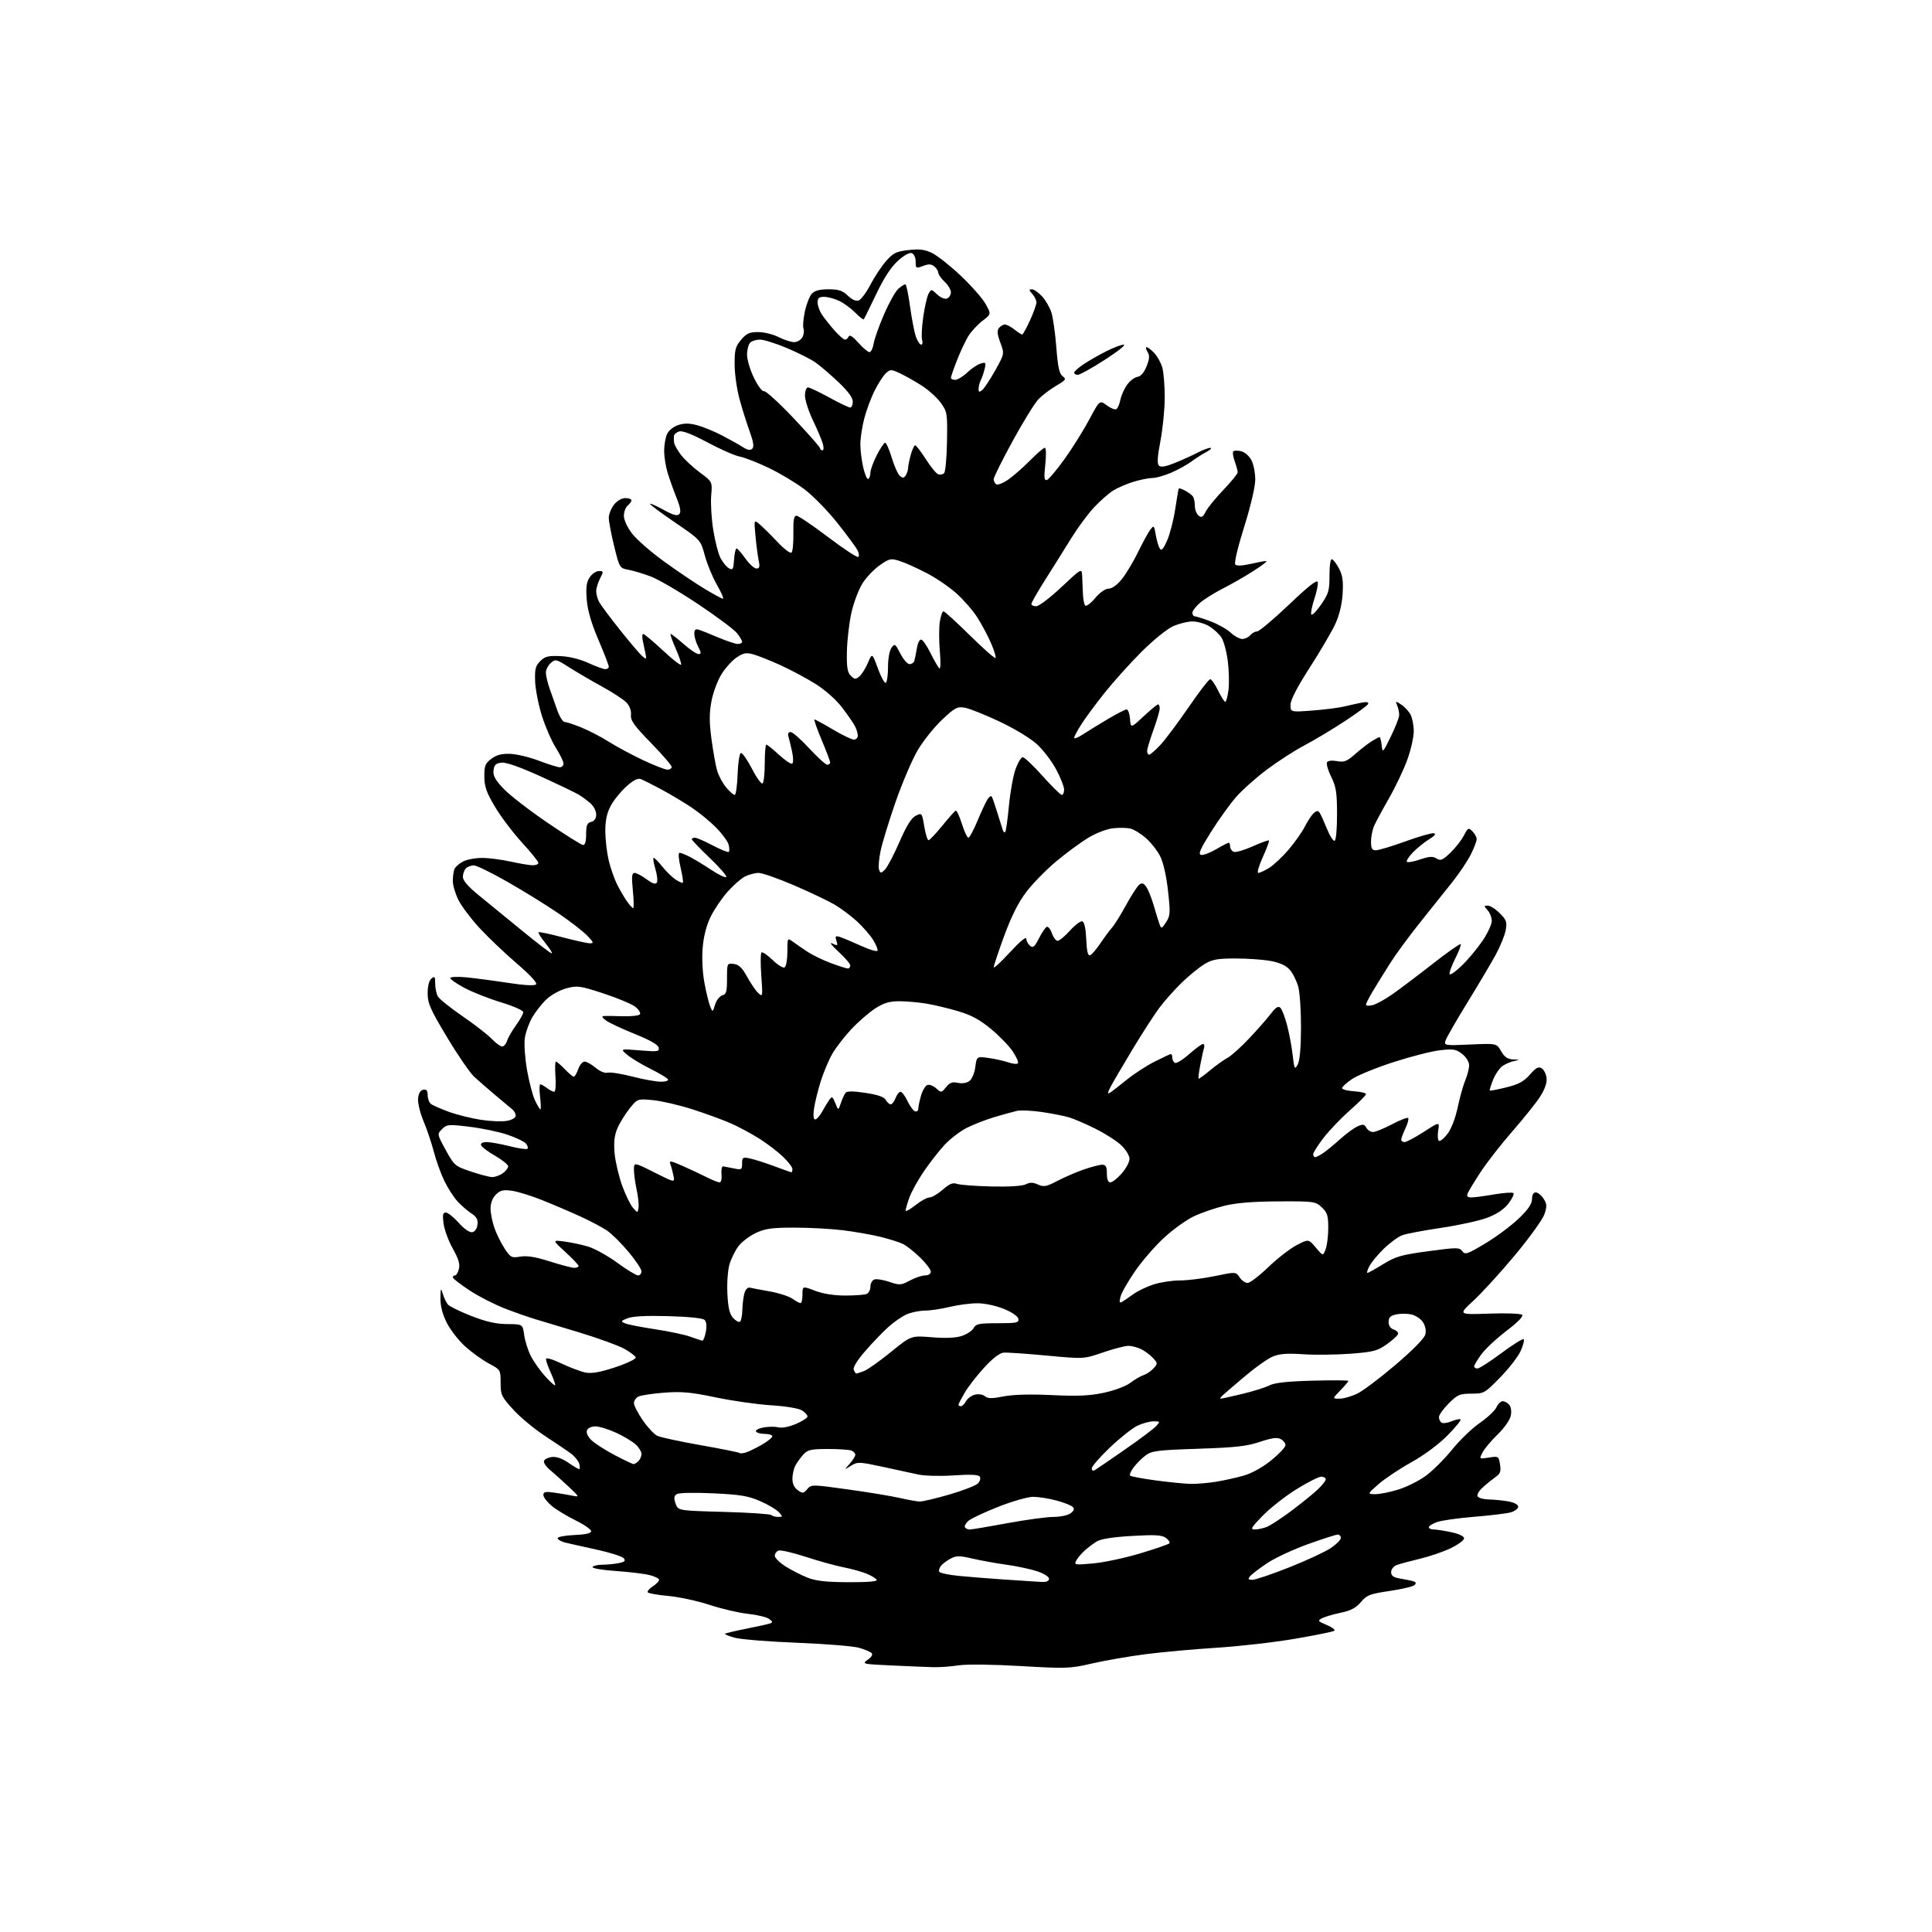 <?xml version="1.0" encoding="UTF-8" standalone="no"?>
<svg 
  version="1.1" 
  xmlns="http://www.w3.org/2000/svg" 
  xmlns:xlink="http://www.w3.org/1999/xlink" 
  xmlns:svg="http://www.w3.org/2000/svg"
  xmlns:rdf="http://www.w3.org/1999/02/22-rdf-syntax-ns#"
  xmlns:cc="http://creativecommons.org/ns#"
  xmlns:dc="http://purl.org/dc/elements/1.1/"
  viewBox="0 0 768 768"
  width="768"
  height="768"
>
<style>svg {background-color: white; }</style>"
<path stroke="none" fill="black" fill-rule="evenodd" d="M371.00,662.73C368.52,662.66 361.10,662.35 354.50,662.05C342.76,661.51 342.55,661.46 344.96,659.76C346.50,658.67 347.06,657.68 346.46,657.10C345.93,656.60 343.70,655.66 341.50,655.02C339.30,654.37 328.27,653.48 317.00,653.03C305.73,652.59 294.54,651.69 292.15,651.04C289.76,650.40 287.99,649.68 288.22,649.45C288.45,649.22 292.21,648.32 296.57,647.46C300.93,646.59 305.18,645.65 306.00,645.37C307.27,644.94 307.22,644.65 305.71,643.54C304.73,642.82 300.94,641.91 297.30,641.52C293.66,641.13 286.80,639.53 282.05,637.96C277.31,636.40 269.94,634.81 265.69,634.42C261.43,634.03 257.74,633.38 257.48,632.97C257.23,632.56 258.14,631.48 259.51,630.59C260.88,629.69 262.00,628.53 262.00,628.02C262.00,627.50 260.31,626.65 258.25,626.12C256.19,625.60 250.11,624.86 244.75,624.49C239.34,624.12 235.25,623.41 235.56,622.91C235.87,622.41 237.61,622.00 239.43,622.00C241.26,622.00 244.16,621.72 245.89,621.37C248.35,620.88 248.79,620.46 247.94,619.43C247.34,618.70 242.49,617.16 237.17,616.00C231.85,614.84 226.23,613.58 224.67,613.19C223.12,612.81 221.77,612.05 221.67,611.50C221.58,610.94 224.46,610.37 228.25,610.20C232.79,610.01 235.00,609.50 235.00,608.67C235.00,607.99 232.17,606.03 228.71,604.33C225.25,602.62 220.98,600.01 219.21,598.53C217.45,597.04 216.00,595.13 216.00,594.28C216.00,593.04 216.83,592.86 220.25,593.34C222.59,593.67 225.85,594.21 227.50,594.55C230.45,595.15 230.43,595.09 225.89,590.83C223.35,588.45 220.05,585.49 218.55,584.25C217.06,583.01 216.02,581.44 216.24,580.75C216.47,580.06 217.90,579.35 219.42,579.18C221.17,578.97 223.54,579.79 225.89,581.43C227.94,582.84 229.88,584.00 230.21,584.00C230.54,584.00 230.57,583.09 230.28,581.97C229.99,580.86 228.57,579.04 227.13,577.94C225.68,576.84 221.05,573.69 216.84,570.95C212.62,568.21 206.89,563.47 204.09,560.41C199.34,555.22 199.00,554.49 199.00,549.67C199.00,544.54 198.96,544.48 194.39,542.05C191.85,540.70 187.61,537.66 184.97,535.28C182.32,532.90 179.00,528.63 177.58,525.78C175.86,522.34 175.03,519.08 175.09,516.05C175.16,511.97 175.26,511.79 176.02,514.31C176.48,515.86 177.38,517.76 178.02,518.53C178.66,519.30 182.85,521.36 187.34,523.11C193.28,525.43 197.17,526.31 201.64,526.34C207.78,526.38 207.78,526.38 208.37,530.69C208.70,533.06 209.89,536.83 211.02,539.05C212.16,541.27 214.71,544.88 216.68,547.07C218.66,549.26 220.45,550.88 220.66,550.68C220.87,550.47 220.14,548.32 219.04,545.90C217.94,543.48 217.03,540.96 217.02,540.29C217.01,539.54 219.36,540.20 223.25,542.04C226.69,543.67 231.02,545.29 232.88,545.63C235.25,546.08 238.74,545.44 244.66,543.48C249.29,541.94 252.90,540.19 252.71,539.59C252.51,538.99 250.47,537.45 248.17,536.17C245.87,534.89 238.03,532.03 230.75,529.81C223.46,527.59 215.47,525.18 213.00,524.46C210.53,523.74 205.08,521.84 200.89,520.23C196.70,518.62 190.29,515.34 186.64,512.94C182.99,510.54 180.00,508.22 180.00,507.79C180.00,507.35 180.40,507.00 180.89,507.00C181.38,507.00 182.08,505.83 182.43,504.41C182.91,502.52 182.25,500.33 180.02,496.38C178.33,493.39 176.68,488.94 176.34,486.48C175.85,482.92 176.03,482.00 177.20,482.00C178.01,482.00 180.32,483.83 182.33,486.07C184.54,488.54 186.68,490.02 187.74,489.82C188.79,489.62 189.62,488.40 189.81,486.80C190.04,484.78 189.44,483.68 187.33,482.31C185.80,481.32 183.31,479.15 181.81,477.50C180.30,475.85 177.95,472.17 176.58,469.32C175.21,466.47 173.35,461.29 172.45,457.82C171.55,454.35 169.71,448.87 168.35,445.65C166.99,442.41 166.03,438.39 166.19,436.66C166.39,434.61 167.11,433.40 168.25,433.18C169.53,432.94 170.00,433.51 170.00,435.30C170.00,436.65 170.56,438.22 171.25,438.79C171.94,439.35 175.20,440.79 178.50,441.99C181.80,443.18 187.58,444.61 191.33,445.17C195.09,445.73 199.71,445.90 201.58,445.55C203.56,445.18 205.00,444.31 205.00,443.49C205.00,442.72 204.44,441.63 203.75,441.08C203.06,440.52 200.03,437.98 197.00,435.43C193.97,432.88 190.15,429.55 188.50,428.03C186.85,426.52 182.01,419.48 177.75,412.38C171.06,401.25 170.00,398.85 170.00,394.86C170.00,391.98 170.56,389.78 171.50,389.00C172.78,387.94 173.00,388.22 173.00,390.94C173.00,392.70 173.45,394.98 174.01,396.02C174.56,397.05 178.96,400.60 183.77,403.90C188.58,407.19 193.84,411.26 195.45,412.95C197.06,414.63 198.93,416.00 199.62,416.00C200.30,416.00 201.18,414.99 201.56,413.75C201.94,412.51 203.55,409.72 205.13,407.55C206.71,405.38 208.00,403.05 208.00,402.36C208.00,401.67 204.13,399.95 199.25,398.47C194.44,397.01 187.91,394.44 184.75,392.77C181.59,391.09 179.00,389.31 179.00,388.81C179.00,388.30 181.72,388.16 185.25,388.50C188.69,388.83 196.14,389.81 201.82,390.68C208.30,391.68 212.48,391.92 213.08,391.32C213.67,390.73 210.83,387.63 205.43,383.00C200.70,378.94 194.06,372.62 190.67,368.96C187.28,365.29 183.49,360.27 182.25,357.79C181.01,355.31 180.00,351.90 180.00,350.22C180.00,348.54 180.28,346.44 180.62,345.54C180.96,344.65 182.52,343.27 184.07,342.46C185.63,341.66 189.06,341.02 191.70,341.04C194.34,341.05 199.43,341.71 203.00,342.50C206.57,343.29 210.51,343.95 211.75,343.96C212.99,343.98 214.00,343.55 214.00,343.00C214.00,342.46 211.07,338.82 207.49,334.92C203.92,331.02 199.09,324.64 196.78,320.74C193.38,315.03 192.56,312.70 192.53,308.70C192.50,304.42 192.88,303.47 195.33,301.63C197.38,300.08 199.42,299.55 202.83,299.67C205.40,299.76 210.55,301.00 214.27,302.42C218.00,303.84 221.71,305.00 222.52,305.00C223.34,305.00 224.00,304.34 224.00,303.53C224.00,302.73 222.63,299.92 220.97,297.28C219.30,294.65 216.81,288.94 215.43,284.59C214.06,280.24 212.84,274.07 212.72,270.87C212.54,266.02 212.87,264.69 214.74,262.82C216.62,260.94 217.92,260.61 222.71,260.81C226.23,260.96 230.50,262.00 233.83,263.52C236.81,264.89 239.86,266.00 240.62,266.00C241.38,266.00 242.00,265.55 242.00,264.99C242.00,264.44 240.14,259.63 237.87,254.32C235.05,247.72 233.58,242.66 233.24,238.36C232.85,233.54 233.12,231.47 234.39,229.53C235.30,228.14 236.95,227.00 238.05,227.00C239.94,227.00 239.97,227.16 238.53,229.95C237.69,231.57 237.00,233.85 237.00,235.02C237.00,236.18 237.52,238.09 238.15,239.27C238.78,240.45 242.53,245.48 246.49,250.46C250.45,255.43 254.46,260.14 255.41,260.92C256.97,262.22 257.08,262.11 256.56,259.67C256.25,258.20 255.77,255.87 255.48,254.50C255.20,253.13 255.31,252.01 255.73,252.02C256.15,252.04 259.65,254.98 263.49,258.55C267.33,262.13 270.61,264.68 270.76,264.21C270.92,263.74 269.92,260.80 268.54,257.68C267.16,254.56 266.29,252.00 266.61,252.00C266.93,252.00 269.24,253.80 271.74,256.00C274.24,258.20 276.90,260.00 277.67,260.00C278.81,260.00 278.79,259.50 277.53,257.05C276.69,255.43 276.00,253.12 276.00,251.93C276.00,250.33 276.46,249.91 277.75,250.31C278.71,250.60 282.20,251.99 285.50,253.40C288.80,254.80 292.29,255.96 293.25,255.98C294.21,255.99 295.00,255.61 295.00,255.13C295.00,254.66 294.09,253.11 292.97,251.69C291.86,250.28 284.89,245.07 277.48,240.13C270.08,235.19 261.61,230.25 258.68,229.15C255.74,228.05 251.75,226.86 249.80,226.49C246.30,225.83 246.26,225.76 244.14,217.12C242.96,212.32 242.00,207.25 242.00,205.84C242.00,204.42 242.93,202.08 244.07,200.63C245.29,199.08 247.14,198.00 248.57,198.00C249.91,198.00 251.00,198.39 251.00,198.88C251.00,199.36 250.32,200.32 249.50,201.00C248.68,201.68 248.00,203.50 248.00,205.04C248.00,206.67 249.37,209.63 251.25,212.09C253.04,214.43 258.77,219.44 264.00,223.22C269.23,227.01 276.45,231.88 280.06,234.05C283.67,236.22 286.96,238.00 287.38,238.00C287.80,238.00 286.73,235.52 284.99,232.48C283.25,229.45 281.08,224.19 280.17,220.79C278.50,214.62 278.50,214.62 268.25,207.64C262.61,203.80 258.18,200.49 258.39,200.27C258.61,200.06 261.06,201.15 263.83,202.69C267.50,204.73 269.19,205.20 269.99,204.40C270.79,203.60 270.51,201.84 268.94,197.90C267.76,194.93 266.17,190.47 265.41,188.00C264.64,185.53 264.02,181.61 264.01,179.30C264.00,176.99 264.52,173.96 265.15,172.58C265.80,171.14 267.70,169.59 269.58,168.97C271.98,168.18 274.03,168.20 277.16,169.04C279.52,169.68 283.94,171.49 286.97,173.07C290.01,174.65 293.73,176.73 295.23,177.69C297.18,178.94 298.27,179.13 299.04,178.36C299.81,177.59 299.50,175.60 297.97,171.39C296.79,168.15 294.97,162.35 293.93,158.50C292.89,154.65 292.03,148.50 292.02,144.83C292.00,139.09 292.36,137.72 294.59,135.08C296.72,132.54 297.92,132.00 301.38,132.00C303.69,132.00 307.34,132.90 309.50,134.00C311.66,135.10 314.44,136.00 315.68,136.00C316.92,136.00 318.39,135.13 318.96,134.07C319.53,133.01 319.73,131.46 319.40,130.61C319.08,129.77 319.32,126.72 319.94,123.83C320.56,120.94 321.80,117.78 322.69,116.79C323.84,115.52 325.78,115.00 329.35,115.00C333.38,115.00 334.92,115.51 337.03,117.53C338.75,119.17 340.27,119.83 341.39,119.41C342.33,119.04 344.42,116.22 346.03,113.12C347.64,110.03 350.43,105.82 352.23,103.78C355.05,100.57 356.27,99.96 361.10,99.41C365.39,98.91 367.56,99.17 370.42,100.53C372.48,101.50 377.61,105.55 381.83,109.52C386.05,113.50 390.52,118.57 391.77,120.80C394.05,124.86 394.05,124.86 390.54,127.54C388.61,129.01 386.10,131.73 384.95,133.57C383.81,135.42 381.78,139.74 380.44,143.16C379.10,146.58 378.00,149.74 378.00,150.19C378.00,150.64 378.77,151.00 379.70,151.00C380.64,151.00 382.78,149.70 384.45,148.11C386.13,146.52 388.53,144.91 389.79,144.53C391.89,143.90 392.02,144.07 391.40,146.67C391.03,148.23 390.34,150.26 389.86,151.18C389.39,152.11 389.00,153.63 389.00,154.56C389.00,155.93 389.28,156.02 390.47,155.03C391.27,154.36 393.59,150.85 395.62,147.23C399.30,140.64 399.30,140.64 397.64,136.18C396.40,132.82 396.27,131.38 397.12,130.36C397.74,129.61 398.80,129.00 399.49,129.00C400.17,129.00 401.87,129.90 403.27,131.00C404.67,132.10 406.05,133.00 406.33,133.00C406.62,133.00 408.01,130.47 409.43,127.38C410.84,124.29 412.00,121.06 412.00,120.21C412.00,119.36 411.26,117.83 410.35,116.83C408.97,115.31 408.94,115.00 410.16,115.00C410.97,115.00 412.78,116.24 414.19,117.75C415.60,119.26 417.29,122.17 417.94,124.20C418.59,126.24 419.48,132.50 419.91,138.11C420.52,145.98 421.10,148.60 422.43,149.57C423.97,150.70 423.71,151.09 419.79,153.38C417.40,154.78 414.24,157.19 412.78,158.72C411.31,160.25 406.71,167.71 402.56,175.29C398.40,182.88 395.00,189.72 395.00,190.49C395.00,191.25 395.48,192.18 396.06,192.54C396.64,192.90 398.78,192.04 400.81,190.63C402.84,189.22 406.74,185.80 409.47,183.04C412.19,180.27 414.83,178.00 415.33,178.00C415.85,178.00 415.93,180.82 415.52,184.61C414.96,189.93 415.08,191.14 416.16,190.80C416.90,190.56 420.05,186.82 423.16,182.49C426.27,178.17 430.68,171.12 432.97,166.83C437.12,159.03 437.12,159.03 439.97,161.13C441.53,162.29 443.24,162.97 443.78,162.64C444.31,162.31 445.02,160.64 445.36,158.94C445.70,157.23 446.90,154.55 448.01,152.98C449.13,151.42 450.98,149.99 452.14,149.82C453.50,149.61 454.77,148.14 455.78,145.62C456.98,142.58 457.06,141.33 456.15,139.87C455.51,138.84 455.36,138.00 455.82,138.00C456.28,138.00 457.64,139.05 458.85,140.34C460.06,141.63 461.49,144.21 462.02,146.08C462.56,147.96 463.00,153.28 463.00,157.91C463.00,162.54 462.24,170.31 461.31,175.17C460.10,181.47 459.92,184.32 460.68,185.08C461.45,185.85 463.30,185.53 467.13,183.98C470.08,182.78 474.14,180.94 476.14,179.90C478.14,178.85 480.39,178.02 481.14,178.04C481.89,178.06 481.15,178.81 479.50,179.69C477.85,180.58 475.15,182.31 473.50,183.53C471.85,184.76 468.31,186.71 465.62,187.88C462.94,189.05 459.57,190.00 458.12,190.01C456.68,190.02 453.31,190.68 450.64,191.50C447.97,192.31 444.32,193.87 442.54,194.98C440.75,196.08 437.30,199.13 434.86,201.74C432.43,204.36 428.43,209.76 425.97,213.74C423.51,217.73 418.91,225.07 415.75,230.05C412.59,235.04 410.00,239.54 410.00,240.06C410.00,240.58 410.86,241.00 411.92,241.00C412.97,241.00 417.47,237.58 421.92,233.40C429.81,225.97 430.00,225.86 430.16,228.65C430.24,230.22 430.38,233.40 430.46,235.71C430.53,238.03 430.95,240.28 431.39,240.71C431.83,241.15 433.61,239.81 435.34,237.75C437.23,235.51 439.39,234.00 440.70,234.00C442.05,234.00 444.09,232.52 445.97,230.19C447.65,228.09 450.55,223.25 452.41,219.44C454.27,215.62 456.45,211.62 457.27,210.56C458.68,208.71 458.79,208.82 459.43,212.58C459.80,214.76 460.51,217.20 461.00,218.00C461.69,219.12 462.39,218.38 463.95,214.85C465.07,212.31 466.52,206.69 467.17,202.37C467.82,198.04 468.45,194.35 468.59,194.17C468.72,193.99 469.88,194.39 471.16,195.07C472.45,195.75 473.83,196.79 474.23,197.40C474.64,198.00 474.98,199.68 474.98,201.13C474.99,202.57 475.65,204.29 476.44,204.95C477.61,205.92 478.15,205.61 479.34,203.30C480.15,201.74 483.33,197.85 486.41,194.64C489.48,191.44 492.00,188.33 492.00,187.73C492.00,187.13 491.46,185.16 490.81,183.35C490.15,181.53 489.91,179.76 490.26,179.41C490.62,179.05 492.04,179.05 493.44,179.39C494.83,179.74 496.65,181.35 497.48,182.96C498.32,184.58 498.99,188.06 498.98,190.70C498.96,193.52 497.14,201.28 494.56,209.50C491.96,217.79 490.53,223.88 491.06,224.43C491.61,225.00 493.93,224.90 497.05,224.18C499.86,223.53 502.68,223.00 503.33,223.01C503.97,223.01 501.65,224.83 498.16,227.04C494.68,229.25 489.23,232.37 486.06,233.97C482.89,235.57 478.88,238.07 477.15,239.53C475.42,240.99 474.00,242.81 474.00,243.59C474.00,244.37 474.43,245.00 474.96,245.00C475.49,245.00 478.30,245.89 481.21,246.98C484.12,248.07 487.72,250.10 489.21,251.48C490.69,252.87 492.78,254.00 493.83,254.00C494.89,254.00 496.32,253.33 497.00,252.50C497.68,251.68 498.91,251.00 499.72,251.00C500.53,251.00 506.22,246.22 512.35,240.39C520.18,232.93 523.60,230.26 523.83,231.40C524.01,232.29 523.41,235.27 522.49,238.02C521.58,240.76 521.02,243.55 521.23,244.20C521.45,244.86 523.18,243.17 525.07,240.45C528.15,236.00 528.50,234.82 528.49,228.75C528.49,224.68 528.89,222.12 529.49,222.31C530.05,222.48 531.32,224.17 532.31,226.06C533.70,228.69 534.03,231.05 533.71,236.09C533.44,240.29 532.38,244.65 530.78,248.09C529.40,251.07 524.84,258.85 520.64,265.38C515.58,273.25 513.00,278.25 513.00,280.18C513.00,283.10 513.00,283.10 521.75,282.45C526.56,282.08 532.30,281.35 534.50,280.81C536.70,280.28 539.79,279.59 541.38,279.29C543.17,278.94 544.11,279.13 543.88,279.79C543.67,280.37 539.45,283.49 534.50,286.73C529.55,289.98 522.35,294.29 518.50,296.31C514.65,298.34 507.97,302.65 503.65,305.88C499.33,309.12 493.79,314.06 491.35,316.85C488.91,319.64 484.43,325.88 481.39,330.71C477.06,337.60 476.21,339.57 477.46,339.83C478.34,340.01 481.04,339.00 483.46,337.58C485.88,336.16 488.11,335.00 488.43,335.00C488.74,335.00 489.00,335.69 489.00,336.53C489.00,337.37 489.65,338.31 490.44,338.61C491.23,338.92 494.61,337.94 497.96,336.44C501.30,334.94 504.21,333.89 504.43,334.10C504.64,334.32 503.53,337.31 501.97,340.75C500.40,344.19 499.60,347.00 500.19,347.00C500.78,347.00 502.73,346.09 504.52,344.99C506.31,343.88 509.79,340.62 512.25,337.74C514.70,334.86 517.65,330.67 518.78,328.43C519.92,326.20 521.52,323.81 522.34,323.13C523.52,322.16 523.99,322.17 524.65,323.20C525.11,323.92 526.39,326.75 527.50,329.50C528.61,332.25 529.96,334.38 530.51,334.24C531.08,334.08 531.50,329.66 531.49,323.74C531.49,315.06 531.13,312.78 529.17,308.78C527.89,306.18 527.14,303.58 527.50,303.00C527.88,302.38 529.54,302.20 531.47,302.56C534.29,303.09 535.38,302.67 538.65,299.80C540.77,297.93 543.72,295.64 545.21,294.70C546.71,293.77 548.14,293.00 548.40,293.00C548.66,293.00 549.03,294.46 549.23,296.25C549.58,299.41 549.68,299.31 552.85,292.83C554.64,289.16 556.15,285.34 556.19,284.33C556.23,283.32 555.89,281.60 555.43,280.50C554.64,278.59 554.70,278.57 557.05,280.11C558.40,280.99 560.06,282.79 560.74,284.11C561.41,285.42 561.98,288.39 561.99,290.69C561.99,293.00 560.85,298.06 559.45,301.94C558.05,305.83 554.78,312.72 552.19,317.25C549.59,321.79 546.91,326.76 546.23,328.30C545.56,329.84 545.00,332.65 545.00,334.55C545.00,337.30 545.39,338.00 546.95,338.00C548.02,338.00 553.29,336.41 558.66,334.47C564.03,332.52 569.11,331.07 569.96,331.23C570.98,331.43 570.31,332.27 568.00,333.69C566.08,334.89 563.18,337.24 561.57,338.92C559.96,340.60 558.93,342.26 559.27,342.60C559.61,342.94 561.97,342.52 564.52,341.65C568.17,340.40 569.54,340.32 571.04,341.26C572.67,342.28 573.47,341.95 576.56,338.97C578.55,337.06 580.95,333.99 581.91,332.15C583.54,329.01 583.76,328.90 585.32,330.47C586.25,331.39 587.00,332.80 587.00,333.60C587.00,334.41 585.92,337.19 584.61,339.78C583.29,342.38 580.03,347.24 577.36,350.59C574.69,353.94 568.90,361.19 564.50,366.69C560.10,372.19 554.70,379.55 552.50,383.05C550.30,386.54 547.27,391.45 545.76,393.95C544.25,396.45 543.01,398.89 543.01,399.36C543.00,399.83 544.19,399.92 545.64,399.55C547.09,399.19 550.65,397.23 553.55,395.20C556.45,393.16 563.62,387.75 569.49,383.16C575.35,378.57 580.38,375.04 580.64,375.31C580.91,375.58 579.95,378.13 578.51,380.98C577.07,383.83 576.04,386.62 576.23,387.20C576.42,387.77 578.63,386.24 581.14,383.80C583.65,381.36 587.34,376.93 589.35,373.95C591.36,370.97 593.00,367.43 593.00,366.09C593.00,364.75 592.26,362.83 591.35,361.83C589.80,360.12 589.81,360.00 591.42,360.00C592.37,360.00 594.52,361.36 596.18,363.03C598.85,365.69 599.13,366.51 598.53,369.78C598.15,371.83 596.37,376.20 594.58,379.50C592.79,382.80 587.71,391.37 583.29,398.55C578.88,405.73 574.97,412.52 574.62,413.64C573.99,415.62 574.26,415.66 584.46,415.21C594.94,414.74 594.94,414.74 596.72,417.86C598.05,420.19 599.26,421.02 601.50,421.13C604.13,421.25 604.20,421.33 602.07,421.73C600.74,421.98 598.64,422.85 597.41,423.65C596.18,424.46 594.44,426.95 593.54,429.18C592.65,431.42 592.05,433.37 592.21,433.52C592.37,433.67 595.32,433.10 598.77,432.25C603.66,431.05 605.73,429.93 608.14,427.19C610.59,424.39 611.58,423.87 612.87,424.68C613.77,425.24 614.63,427.01 614.79,428.60C614.98,430.48 614.06,433.08 612.17,436.00C610.57,438.48 605.61,444.68 601.14,449.78C596.68,454.89 590.98,462.20 588.49,466.02C585.99,469.85 583.69,473.66 583.37,474.49C582.96,475.54 583.42,476.00 584.87,476.00C586.02,476.00 590.11,475.46 593.95,474.80C597.79,474.14 601.24,473.91 601.61,474.27C601.98,474.64 601.09,476.50 599.64,478.40C597.88,480.71 595.11,482.58 591.26,484.05C588.09,485.25 579.82,487.07 572.89,488.09C565.95,489.11 558.98,490.43 557.39,491.03C555.80,491.63 552.55,494.00 550.17,496.31C547.79,498.61 545.19,501.74 544.39,503.25C543.60,504.76 543.23,506.00 543.57,506.00C543.92,506.00 546.74,504.43 549.85,502.51C554.79,499.46 557.05,498.81 567.79,497.37C579.23,495.83 580.15,495.83 581.28,497.37C582.38,498.87 583.28,498.57 590.45,494.27C594.83,491.64 600.79,487.21 603.70,484.40C607.49,480.76 609.00,478.55 609.00,476.65C609.00,474.98 609.55,474.00 610.48,474.00C611.29,474.00 612.68,475.11 613.57,476.46C614.93,478.55 614.99,479.49 613.96,482.62C613.29,484.65 608.02,491.98 602.25,498.91C596.48,505.83 589.03,514.00 585.70,517.06C579.65,522.62 579.65,522.62 591.90,522.18C598.75,521.94 604.56,522.16 605.08,522.68C605.65,523.25 603.24,525.70 598.83,529.05C594.89,532.05 590.39,536.26 588.83,538.40C587.27,540.55 586.00,542.68 586.00,543.15C586.00,543.62 586.59,544.00 587.32,544.00C588.04,544.00 592.33,541.24 596.85,537.87C601.37,534.50 605.35,532.02 605.69,532.36C606.03,532.70 605.49,534.80 604.49,537.02C603.49,539.25 599.83,543.98 596.36,547.53C590.21,553.83 589.91,554.00 584.91,554.00C580.27,554.00 579.39,554.38 575.88,557.88C573.75,560.02 572.00,562.47 572.00,563.32C572.00,564.18 572.48,565.18 573.06,565.54C573.64,565.90 575.46,565.64 577.09,564.96C578.73,564.28 580.31,563.97 580.60,564.27C580.90,564.56 578.52,567.45 575.32,570.69C571.86,574.18 566.05,578.49 560.99,581.30C556.31,583.90 550.46,587.80 547.99,589.97C543.50,593.91 543.50,593.91 546.66,593.96C548.40,593.98 552.54,593.15 555.86,592.12C559.19,591.09 564.13,588.61 566.85,586.61C569.56,584.62 574.25,579.93 577.27,576.20C580.28,572.47 585.23,567.71 588.25,565.63C591.28,563.54 594.25,560.75 594.86,559.42C595.46,558.09 596.59,557.00 597.36,557.00C598.13,557.00 599.30,557.66 599.97,558.46C600.70,559.34 600.92,561.10 600.52,562.90C600.16,564.54 597.84,567.82 595.36,570.19C592.89,572.56 590.20,575.75 589.40,577.27C587.93,580.03 587.93,580.03 591.84,579.41C595.65,578.80 595.75,578.86 596.28,582.14C596.71,584.82 596.39,585.81 594.68,587.00C593.50,587.83 591.21,589.66 589.61,591.09C587.91,592.58 586.98,594.16 587.40,594.84C587.79,595.48 589.78,596.03 591.81,596.06C593.84,596.09 597.30,596.43 599.50,596.82C601.94,597.26 603.50,598.08 603.50,598.95C603.50,599.72 602.15,600.73 600.50,601.19C598.85,601.65 592.33,602.44 586.00,602.95C579.67,603.46 573.04,604.40 571.25,605.04C569.46,605.67 568.00,606.60 568.00,607.10C568.00,607.59 568.88,608.00 569.95,608.00C571.02,608.00 574.17,608.49 576.95,609.08C579.97,609.73 582.00,610.70 582.00,611.51C582.00,612.25 579.64,614.00 576.75,615.40C573.86,616.81 568.35,618.70 564.50,619.61C560.65,620.53 556.49,621.65 555.25,622.11C553.96,622.60 553.00,623.80 553.00,624.93C553.00,626.44 553.89,627.06 556.75,627.53C558.81,627.88 561.14,628.36 561.92,628.61C562.89,628.92 563.01,629.39 562.31,630.09C561.74,630.66 557.30,631.71 552.43,632.43C544.52,633.60 543.31,634.07 541.00,636.83C539.07,639.14 537.02,640.23 532.96,641.09C529.95,641.72 526.60,642.71 525.51,643.28C523.68,644.24 523.85,644.47 527.46,645.98C529.63,646.89 530.93,647.93 530.35,648.29C529.77,648.64 522.72,650.07 514.70,651.45C506.67,652.83 492.76,654.42 483.80,654.99C474.83,655.55 462.10,656.71 455.50,657.55C448.90,658.40 439.32,660.06 434.20,661.24C425.34,663.29 423.99,663.34 405.70,662.28C394.39,661.62 384.24,661.51 381.00,662.01C377.98,662.47 373.48,662.80 371.00,662.73zM337.31,628.95C345.06,628.98 348.90,628.65 348.49,627.98C348.15,627.43 346.36,626.34 344.53,625.58C342.69,624.81 338.56,623.66 335.34,623.03C332.13,622.39 325.32,620.51 320.22,618.84C315.11,617.18 310.27,616.07 309.47,616.37C308.66,616.68 308.00,617.62 308.00,618.46C308.00,619.29 309.91,621.19 312.25,622.67C314.59,624.15 318.52,626.16 321.00,627.14C324.37,628.46 328.46,628.92 337.31,628.95zM413.75,628.83C415.97,628.95 417.00,628.55 417.00,627.58C417.00,626.77 414.95,625.48 412.25,624.59C409.64,623.73 404.12,622.56 400.00,621.99C395.88,621.42 389.82,620.32 386.54,619.56C381.52,618.38 380.17,618.38 377.97,619.52C376.53,620.26 374.79,621.55 374.09,622.39C373.40,623.23 373.08,624.32 373.39,624.82C373.70,625.32 377.22,626.05 381.22,626.45C385.23,626.84 393.45,627.50 399.50,627.91C405.55,628.32 411.96,628.73 413.75,628.83zM497.87,628.00C499.03,628.00 505.56,625.79 512.38,623.09C519.20,620.39 526.63,616.95 528.89,615.45C531.15,613.96 533.00,612.12 533.00,611.37C533.00,610.62 532.44,610.01 531.75,610.02C531.06,610.03 525.77,611.73 520.00,613.80C514.23,615.87 506.95,619.25 503.84,621.31C500.73,623.38 497.64,625.73 496.97,626.54C495.97,627.74 496.13,628.00 497.87,628.00zM434.66,621.47C438.97,621.07 447.37,619.27 453.31,617.48C459.26,615.68 464.43,613.90 464.81,613.52C465.19,613.15 464.60,612.18 463.50,611.37C461.88,610.18 459.31,610.02 450.00,610.56C442.49,610.99 437.63,611.75 436.00,612.74C434.62,613.58 432.45,615.22 431.16,616.38C429.87,617.55 428.37,619.33 427.82,620.34C426.88,622.09 427.25,622.15 434.66,621.47zM385.49,608.00C386.25,608.00 392.96,606.88 400.40,605.50C407.85,604.12 416.12,603.00 418.78,603.00C421.44,603.00 424.49,602.36 425.56,601.57C426.98,600.52 427.20,599.83 426.40,599.02C425.79,598.40 422.87,597.25 419.90,596.46C416.93,595.67 412.79,595.02 410.70,595.01C408.60,595.01 402.38,596.78 396.79,598.99C391.24,601.18 385.87,603.71 384.87,604.62C383.87,605.53 383.29,606.66 383.58,607.13C383.88,607.61 384.74,608.00 385.49,608.00zM498.72,608.00C499.90,608.00 502.04,607.55 503.48,607.01C504.91,606.46 509.33,603.59 513.29,600.62C517.26,597.65 521.96,593.84 523.75,592.16C525.54,590.49 527.00,588.64 527.00,588.06C527.00,587.48 526.19,587.00 525.21,587.00C524.22,587.00 519.84,589.22 515.46,591.93C511.08,594.63 505.04,599.36 502.03,602.43C497.45,607.10 496.91,608.00 498.72,608.00zM309.32,603.00C311.21,603.00 311.22,602.90 309.60,601.11C308.66,600.07 305.33,598.10 302.20,596.73C297.46,594.65 294.31,594.13 283.50,593.62C275.94,593.26 269.89,593.40 269.04,593.94C267.90,594.67 267.80,595.52 268.56,597.69C269.54,600.50 269.54,600.50 287.69,601.00C297.67,601.27 306.17,601.84 306.59,602.25C307.00,602.66 308.23,603.00 309.32,603.00zM365.50,596.88C366.60,596.93 371.93,595.69 377.34,594.11C382.76,592.53 387.87,590.56 388.71,589.72C389.55,588.88 389.91,587.67 389.51,587.02C389.00,586.19 386.03,586.04 379.15,586.49C373.79,586.85 367.50,586.69 365.00,586.14C362.52,585.59 356.11,584.20 350.75,583.05C341.46,581.06 340.86,581.04 338.25,582.68C335.50,584.40 335.50,584.40 337.75,581.88C338.99,580.50 340.00,578.89 340.00,578.29C340.00,577.70 339.29,576.94 338.42,576.61C337.55,576.27 333.35,576.00 329.09,576.00C322.34,576.00 321.09,576.29 319.30,578.25C318.17,579.49 316.74,581.48 316.12,582.68C315.51,583.89 315.00,586.22 315.00,587.88C315.00,589.82 315.76,591.42 317.14,592.38C319.08,593.74 319.43,593.70 320.89,591.96C322.48,590.07 322.71,590.07 337.00,592.06C344.98,593.16 354.20,594.68 357.50,595.43C360.80,596.18 364.40,596.84 365.50,596.88zM473.00,589.86C475.48,589.93 480.15,589.55 483.39,589.02C486.64,588.49 491.66,587.37 494.56,586.53C497.72,585.61 502.05,583.18 505.41,580.44C508.48,577.94 511.00,575.26 511.00,574.48C511.00,573.70 510.14,572.61 509.09,572.05C507.67,571.29 505.55,571.58 500.84,573.16C495.67,574.90 491.13,575.41 476.32,575.90C460.06,576.44 457.85,576.72 455.38,578.56C453.86,579.70 451.73,581.83 450.63,583.30C449.53,584.76 448.91,586.24 449.25,586.58C449.58,586.92 454.05,587.76 459.18,588.46C464.31,589.15 470.52,589.78 473.00,589.86zM435.25,584.37C435.94,583.96 441.31,580.29 447.18,576.21C453.06,572.14 458.64,567.95 459.59,566.90C461.24,565.08 461.20,565.00 458.56,565.00C457.04,565.00 454.17,565.78 452.17,566.72C450.17,567.67 445.26,571.56 441.27,575.35C437.27,579.15 434.00,582.90 434.00,583.69C434.00,584.56 434.48,584.83 435.25,584.37zM251.88,582.00C252.28,582.00 253.14,581.46 253.80,580.80C254.46,580.14 255.00,578.87 255.00,577.97C255.00,577.08 253.99,575.40 252.75,574.24C251.51,573.08 248.03,570.98 245.00,569.58C241.97,568.17 238.25,567.02 236.72,567.01C235.09,567.00 233.68,567.66 233.33,568.59C232.96,569.55 233.66,571.09 235.11,572.50C236.42,573.78 240.57,576.44 244.33,578.41C248.09,580.39 251.49,582.00 251.88,582.00zM296.43,577.41C297.57,577.07 300.41,575.70 302.75,574.35C305.09,573.01 307.00,571.48 307.00,570.96C307.00,570.43 305.68,570.00 304.06,570.00C302.44,570.00 300.85,569.57 300.53,569.05C300.21,568.53 301.53,567.80 303.47,567.44C305.40,567.08 308.08,567.05 309.41,567.39C310.86,567.75 313.69,567.20 316.42,566.03C318.94,564.95 321.00,563.62 321.00,563.06C321.00,562.50 319.99,561.41 318.75,560.64C317.44,559.82 312.31,558.98 306.50,558.62C301.00,558.27 291.10,556.86 284.50,555.48C274.63,553.41 270.99,553.08 264.00,553.61C259.32,553.97 254.71,554.67 253.75,555.17C252.79,555.66 252.00,556.84 252.00,557.78C252.00,558.71 253.58,561.78 255.51,564.58C257.44,567.38 260.03,570.16 261.26,570.75C262.49,571.35 270.24,573.02 278.47,574.47C286.70,575.92 293.64,577.31 293.90,577.56C294.15,577.82 295.29,577.75 296.43,577.41zM381.96,559.00C382.50,559.00 383.41,558.11 383.99,557.01C384.58,555.92 386.18,554.74 387.54,554.40C388.96,554.04 390.67,554.31 391.52,555.02C392.69,555.99 394.30,556.01 398.91,555.10C402.72,554.35 409.51,554.16 418.15,554.57C428.44,555.06 433.19,554.85 438.87,553.63C443.07,552.73 447.58,551.04 449.37,549.67C451.09,548.36 453.45,546.99 454.62,546.62C455.78,546.25 457.54,545.06 458.52,543.97C460.24,542.08 460.24,541.92 458.41,539.90C457.36,538.74 455.29,537.17 453.80,536.40C452.32,535.63 449.96,535.00 448.56,535.00C447.16,535.00 442.60,536.18 438.43,537.62C430.83,540.24 430.83,540.24 416.17,538.87C408.10,538.12 400.38,537.59 399.00,537.69C397.38,537.82 394.65,539.91 391.25,543.61C388.36,546.75 384.88,551.24 383.50,553.59C382.13,555.94 381.00,558.11 381.00,558.43C381.00,558.74 381.43,559.00 381.96,559.00zM485.22,556.00C485.58,556.00 489.42,555.15 493.76,554.12C498.10,553.08 502.97,551.56 504.58,550.73C506.64,549.67 511.67,549.11 521.75,548.84C529.59,548.63 536.00,548.67 536.00,548.93C536.00,549.19 534.56,550.89 532.80,552.70C529.61,556.00 529.61,556.00 532.49,556.00C534.07,556.00 537.23,555.10 539.52,553.99C541.80,552.89 548.68,547.71 554.81,542.48C561.61,536.69 566.21,532.00 566.59,530.48C566.98,528.94 566.62,527.06 565.64,525.58C564.78,524.26 562.70,522.87 561.03,522.51C559.37,522.14 556.65,522.14 555.00,522.50C552.70,523.00 552.00,523.71 552.00,525.51C552.00,527.01 552.75,528.10 554.06,528.52C555.19,528.88 555.94,529.69 555.73,530.33C555.51,530.98 553.47,532.82 551.19,534.43C547.53,537.01 545.84,537.44 536.77,538.13C531.12,538.55 522.67,538.65 518.00,538.33C511.64,537.90 508.60,538.14 505.92,539.26C503.94,540.08 498.99,543.58 494.92,547.04C490.84,550.49 486.84,553.92 486.04,554.66C485.23,555.40 484.86,556.00 485.22,556.00zM340.40,546.00C340.66,546.00 342.04,545.56 343.46,545.01C344.89,544.47 349.68,541.08 354.11,537.47C362.17,530.91 362.17,530.91 370.44,531.58C375.94,532.03 379.93,531.85 382.36,531.05C384.37,530.38 386.48,528.98 387.04,527.92C387.93,526.26 389.21,526.00 396.61,526.00C404.19,526.00 405.11,525.81 404.81,524.25C404.61,523.22 402.25,521.61 398.99,520.28C395.84,519.01 391.37,518.06 388.50,518.07C385.75,518.07 380.80,518.72 377.50,519.52C374.20,520.32 369.80,520.98 367.72,520.98C365.64,520.99 362.42,521.63 360.58,522.40C358.73,523.17 355.37,525.48 353.10,527.53C350.84,529.57 346.69,533.90 343.89,537.13C340.77,540.72 339.01,543.59 339.36,544.51C339.68,545.33 340.15,546.00 340.40,546.00zM279.20,532.93C279.59,532.97 280.21,531.39 280.58,529.43C281.00,527.20 280.82,525.42 280.10,524.70C279.40,524.00 273.87,523.41 265.73,523.19C256.95,522.94 251.49,523.22 249.50,524.02C246.74,525.12 246.66,525.28 248.50,526.06C249.60,526.52 255.00,527.58 260.50,528.41C266.00,529.24 272.30,530.58 274.50,531.39C276.70,532.20 278.82,532.89 279.20,532.93zM294.13,525.42C294.61,525.12 295.04,523.00 295.10,520.69C295.15,518.39 295.53,515.38 295.94,514.00C296.37,512.55 297.27,511.65 298.09,511.86C298.86,512.06 302.43,512.74 306.00,513.36C309.57,513.99 313.61,515.29 314.97,516.25C316.33,517.21 317.79,518.00 318.22,518.00C318.65,518.00 319.00,516.47 319.00,514.60C319.00,511.19 319.00,511.19 324.01,513.10C327.18,514.30 331.56,515.00 335.93,515.00C339.73,515.00 343.55,514.73 344.42,514.39C345.29,514.06 346.00,512.76 346.00,511.50C346.00,510.24 346.69,508.95 347.53,508.63C348.37,508.31 351.05,508.72 353.48,509.55C357.63,510.95 358.15,510.92 361.69,509.03C363.77,507.91 366.49,507.00 367.74,507.00C369.08,507.00 370.00,506.39 370.00,505.50C370.00,504.67 368.11,502.16 365.80,499.92C363.49,497.68 360.45,495.26 359.05,494.55C357.65,493.84 353.57,492.54 350.00,491.67C346.43,490.79 339.69,489.61 335.03,489.04C330.37,488.47 321.70,488.00 315.77,488.00C306.84,488.00 304.20,488.37 300.44,490.13C297.94,491.31 294.84,493.67 293.55,495.38C292.25,497.10 290.65,500.35 289.98,502.61C289.30,504.90 288.94,510.06 289.15,514.27C289.43,519.86 290.02,522.36 291.40,523.89C292.43,525.02 293.66,525.71 294.13,525.42zM446.10,517.47C446.87,517.01 448.85,515.66 450.50,514.46C452.15,513.25 455.72,511.53 458.43,510.63C461.14,509.74 465.86,509.00 468.93,509.00C471.99,509.01 478.27,508.23 482.89,507.27C491.28,505.53 491.28,505.53 492.76,507.77C493.58,508.99 495.00,510.00 495.93,510.00C496.86,510.00 500.56,507.18 504.16,503.72C507.75,500.27 512.82,496.33 515.42,494.97C520.16,492.50 520.16,492.50 523.04,495.92C525.92,499.33 525.92,499.33 526.96,496.60C527.53,495.10 528.00,491.28 528.00,488.11C528.00,483.21 527.62,481.99 525.41,479.92C522.91,477.58 522.35,477.50 508.16,477.57C498.02,477.62 491.40,478.16 486.69,479.32C482.94,480.24 477.49,482.13 474.57,483.51C471.66,484.89 466.36,488.68 462.81,491.94C459.25,495.19 454.05,501.19 451.24,505.25C448.43,509.32 445.81,513.91 445.42,515.47C444.85,517.73 444.99,518.13 446.10,517.47zM253.63,507.00C254.38,507.00 255.00,506.28 255.00,505.40C255.00,504.51 252.69,501.03 249.86,497.65C247.04,494.27 243.17,490.44 241.27,489.15C239.37,487.86 234.55,485.31 230.55,483.49C226.56,481.67 219.77,478.77 215.46,477.05C211.15,475.32 205.74,473.65 203.43,473.34C200.01,472.87 198.85,473.15 197.12,474.88C195.80,476.20 195.00,478.27 195.00,480.37C195.00,482.23 195.69,485.72 196.54,488.12C197.39,490.53 199.21,494.22 200.60,496.33C202.97,499.91 203.37,500.11 206.86,499.52C209.50,499.08 212.91,499.64 218.54,501.43C222.92,502.83 227.29,503.98 228.25,503.99C229.21,503.99 230.00,503.66 230.00,503.25C230.00,502.84 227.64,500.34 224.75,497.70C219.50,492.90 219.50,492.90 224.30,493.52C226.94,493.86 231.22,494.77 233.80,495.54C236.39,496.31 241.60,499.21 245.38,501.97C249.16,504.74 252.88,507.00 253.63,507.00zM253.82,480.08C254.00,478.89 253.67,475.67 253.07,472.91C252.48,470.16 252.00,466.57 252.00,464.94C252.00,461.98 252.00,461.98 260.14,466.07C268.28,470.16 268.28,470.16 267.71,467.33C267.40,465.77 266.84,463.72 266.47,462.76C265.89,461.26 266.58,461.37 271.51,463.55C274.65,464.94 278.96,466.96 281.07,468.04C283.19,469.12 285.42,470.00 286.02,470.00C286.67,470.00 287.00,468.64 286.81,466.75C286.64,464.96 286.95,463.56 287.50,463.64C288.05,463.72 289.96,464.09 291.75,464.47C294.77,465.11 295.00,464.97 295.00,462.50C295.00,460.02 295.22,459.89 298.25,460.54C300.04,460.92 304.37,462.31 307.87,463.62C311.37,464.93 314.41,466.00 314.62,466.00C314.83,466.00 315.00,465.42 315.00,464.70C315.00,463.99 313.31,461.79 311.25,459.81C309.19,457.83 304.95,454.60 301.84,452.63C298.73,450.66 293.64,447.93 290.53,446.55C287.41,445.18 280.54,442.67 275.25,440.97C269.96,439.28 262.88,437.63 259.50,437.32C253.37,436.75 253.37,436.75 250.17,440.78C248.41,443.01 246.25,446.55 245.37,448.66C244.21,451.42 243.92,454.20 244.32,458.55C244.63,461.88 245.99,467.64 247.34,471.36C248.69,475.07 250.63,479.04 251.65,480.17C253.50,482.23 253.50,482.23 253.82,480.08zM363.89,479.08C366.04,477.39 368.56,476.00 369.51,476.00C370.46,476.00 372.82,474.61 374.75,472.92C377.41,470.58 378.77,470.02 380.38,470.60C381.55,471.02 387.68,471.49 394.00,471.64C401.06,471.81 406.37,471.48 407.74,470.79C409.42,469.95 410.65,469.97 412.62,470.87C414.91,471.92 415.94,471.72 420.38,469.40C423.19,467.93 427.93,465.88 430.90,464.86C433.88,463.84 437.14,463.00 438.16,463.00C439.60,463.00 440.00,463.77 440.00,466.50C440.00,468.83 440.47,470.00 441.40,470.00C442.16,470.00 444.19,468.41 445.90,466.47C447.60,464.52 449.00,461.91 449.00,460.66C449.00,459.40 447.55,457.01 445.75,455.29C443.96,453.59 439.35,450.62 435.50,448.71C431.65,446.79 426.93,444.75 425.00,444.18C423.07,443.60 418.23,442.64 414.23,442.05C410.22,441.46 405.72,441.25 404.23,441.59C402.73,441.93 398.72,443.04 395.33,444.05C391.94,445.06 386.97,447.00 384.29,448.35C381.61,449.71 377.61,452.78 375.41,455.17C373.20,457.57 369.49,462.34 367.15,465.78C364.81,469.23 362.24,473.89 361.45,476.15C360.65,478.40 360.00,480.68 360.00,481.21C360.00,481.74 361.75,480.78 363.89,479.08zM195.53,467.91C196.64,467.96 198.56,467.30 199.78,466.44C201.00,465.59 202.00,464.33 202.00,463.65C202.00,462.97 199.67,461.08 196.83,459.45C193.99,457.83 191.48,455.94 191.25,455.25C190.99,454.46 191.80,454.00 193.46,454.00C194.91,454.00 199.01,454.73 202.58,455.63C206.15,456.53 209.34,456.99 209.68,456.65C210.01,456.32 209.74,455.39 209.08,454.59C208.41,453.79 205.11,452.21 201.73,451.07C198.35,449.92 191.57,448.50 186.66,447.91C178.27,446.89 177.61,446.94 175.73,448.82C173.73,450.83 173.73,450.83 177.19,457.16C180.53,463.27 180.89,463.58 187.08,465.66C190.61,466.85 194.41,467.86 195.53,467.91zM522.78,460.00C523.21,460.00 524.67,459.25 526.03,458.33C527.39,457.40 530.41,454.92 532.75,452.80C535.09,450.69 538.17,448.42 539.60,447.77C541.79,446.78 542.34,446.86 543.15,448.30C543.67,449.23 544.86,450.00 545.80,450.00C546.73,450.00 550.13,448.61 553.34,446.92C556.55,445.23 559.44,444.11 559.77,444.43C560.09,444.76 559.60,446.61 558.68,448.55C557.76,450.48 557.00,452.50 557.00,453.03C557.00,453.57 557.61,454.00 558.34,454.00C559.08,454.00 562.52,452.17 565.99,449.93C572.28,445.86 572.28,445.86 571.71,449.41C571.39,451.37 571.52,453.21 572.00,453.50C572.48,453.80 574.01,452.54 575.41,450.71C576.93,448.72 578.55,444.49 579.46,440.19C580.29,436.24 581.65,431.37 582.49,429.38C583.32,427.39 584.00,424.72 584.00,423.45C584.00,422.13 582.83,420.22 581.25,418.98C578.85,417.08 577.74,416.89 572.50,417.48C569.20,417.84 560.88,419.97 554.00,422.19C547.12,424.42 539.70,427.44 537.50,428.91C535.30,430.38 533.50,432.01 533.50,432.54C533.50,433.07 535.64,433.64 538.25,433.80C540.86,433.97 543.00,434.48 543.00,434.93C543.00,435.39 540.15,438.25 536.67,441.31C533.20,444.36 528.47,449.30 526.17,452.27C523.88,455.25 522.00,458.21 522.00,458.84C522.00,459.48 522.35,460.00 522.78,460.00zM324.03,445.00C324.62,445.00 325.86,443.62 326.80,441.93C327.73,440.23 329.03,438.10 329.68,437.18C330.72,435.69 330.98,435.84 332.04,438.50C333.24,441.50 333.24,441.50 334.25,438.50C334.81,436.85 335.64,435.02 336.10,434.44C336.69,433.69 339.02,433.69 344.04,434.44C348.97,435.18 351.45,436.05 352.12,437.26C352.66,438.21 353.54,439.00 354.07,439.00C354.61,439.00 355.48,437.88 356.00,436.50C356.52,435.12 357.41,434.00 357.97,434.00C358.53,434.00 359.78,435.66 360.74,437.68C361.71,439.70 363.06,441.54 363.75,441.76C364.44,441.98 365.00,441.57 365.01,440.83C365.01,440.10 365.49,437.79 366.07,435.69C366.65,433.60 367.79,431.63 368.60,431.32C369.41,431.01 371.00,431.60 372.13,432.62C374.15,434.44 374.23,434.43 376.07,432.16C377.54,430.35 378.58,429.97 380.75,430.44C382.41,430.81 384.27,430.52 385.34,429.74C386.35,429.00 387.38,426.58 387.70,424.17C388.27,419.92 388.27,419.92 392.89,420.55C395.42,420.90 398.95,421.68 400.72,422.28C402.50,422.89 404.25,423.08 404.62,422.71C404.99,422.34 404.11,420.26 402.67,418.08C401.23,415.89 397.33,411.85 394.02,409.10C389.55,405.38 386.17,403.54 380.92,401.98C377.03,400.82 371.30,399.45 368.18,398.94C365.05,398.43 360.23,398.01 357.45,398.01C353.59,398.00 351.34,398.68 347.95,400.85C345.50,402.41 341.22,406.13 338.43,409.10C335.65,412.07 332.21,416.52 330.80,419.00C329.38,421.48 327.32,426.43 326.20,430.00C325.09,433.57 323.91,438.41 323.58,440.75C323.20,443.45 323.36,445.00 324.03,445.00zM214.82,441.00C215.07,441.00 215.01,438.75 214.69,436.00C214.36,433.25 214.41,431.01 214.80,431.03C215.18,431.05 216.37,431.72 217.44,432.53C218.51,433.34 219.80,434.00 220.31,434.00C220.83,434.00 221.05,431.34 220.81,428.00C220.57,424.70 220.65,422.00 221.00,422.00C221.34,422.00 222.92,423.35 224.50,425.00C226.08,426.65 227.70,428.00 228.09,428.00C228.48,428.00 229.27,426.65 229.85,425.00C230.43,423.35 231.56,422.00 232.37,422.00C233.18,422.00 235.16,423.10 236.76,424.45C238.48,425.90 240.45,426.70 241.58,426.41C242.64,426.14 247.06,426.84 251.41,427.96C255.76,429.08 260.85,430.00 262.72,430.00C264.69,430.00 265.86,429.59 265.51,429.02C265.18,428.48 262.03,426.61 258.52,424.86C255.01,423.11 250.87,420.61 249.32,419.29C246.50,416.90 246.50,416.90 254.34,417.54C261.45,418.13 262.15,418.03 261.84,416.45C261.62,415.31 258.39,413.46 252.50,411.09C247.55,409.10 242.39,406.69 241.03,405.74C239.38,404.58 239.05,403.96 240.03,403.88C240.84,403.82 244.26,403.86 247.64,403.97C251.01,404.08 254.06,403.72 254.40,403.17C254.74,402.61 253.90,401.28 252.52,400.20C251.15,399.12 245.49,396.75 239.94,394.93C230.53,391.85 229.53,391.71 225.17,392.87C222.54,393.57 219.04,395.51 217.16,397.31C215.33,399.06 212.80,402.30 211.53,404.50C210.27,406.70 208.96,410.37 208.62,412.65C208.29,414.93 208.68,420.65 209.50,425.36C210.33,430.07 211.76,435.52 212.68,437.46C213.61,439.41 214.57,441.00 214.82,441.00zM441.17,434.41C441.90,433.96 444.89,431.65 447.81,429.28C450.72,426.91 455.77,423.63 459.03,421.99C462.28,420.34 465.18,419.00 465.47,419.00C465.76,419.00 466.00,419.65 466.00,420.44C466.00,421.23 466.46,422.16 467.02,422.51C467.58,422.86 470.12,421.31 472.66,419.07C475.20,416.83 477.70,415.00 478.21,415.00C478.72,415.00 478.89,415.79 478.58,416.75C478.28,417.71 477.61,420.75 477.10,423.50C476.58,426.25 476.29,428.63 476.45,428.78C476.60,428.94 478.67,427.45 481.03,425.47C483.40,423.50 486.50,421.28 487.92,420.54C489.34,419.80 493.20,416.34 496.50,412.85C499.81,409.36 503.70,404.93 505.16,403.00C507.13,400.41 508.12,399.79 508.97,400.61C509.60,401.22 510.80,404.34 511.64,407.55C512.48,410.76 513.48,416.11 513.86,419.44C514.51,425.04 514.66,425.33 515.84,423.20C516.67,421.71 517.14,416.65 517.17,408.70C517.20,401.99 516.71,394.59 516.08,392.27C515.45,389.94 513.93,386.90 512.72,385.51C511.21,383.80 508.78,382.68 505.11,382.00C502.15,381.45 495.85,381.00 491.11,381.01C483.93,381.01 481.88,381.39 478.75,383.28C476.69,384.53 472.69,387.79 469.86,390.52C467.03,393.26 463.02,397.75 460.95,400.50C458.89,403.25 454.01,410.80 450.11,417.27C446.22,423.74 442.31,430.43 441.43,432.13C440.26,434.39 440.19,435.00 441.17,434.41zM284.26,399.34C284.80,397.59 286.09,395.95 287.12,395.68C288.70,395.26 289.00,394.21 289.00,389.03C289.00,382.93 289.03,382.87 291.68,383.18C293.70,383.42 295.00,384.67 296.97,388.25C298.40,390.87 300.40,393.79 301.41,394.75C303.19,396.44 303.23,396.22 302.63,387.91C302.29,383.19 302.32,379.01 302.69,378.64C303.07,378.27 305.05,379.60 307.10,381.59C309.14,383.59 311.31,384.93 311.91,384.56C312.51,384.19 313.00,381.38 313.00,378.32C313.00,372.76 313.00,372.76 315.25,374.39C316.49,375.29 319.07,377.07 321.00,378.35C322.93,379.64 327.10,381.66 330.29,382.84C333.47,384.03 336.51,385.00 337.04,385.00C337.57,385.00 338.00,384.46 338.00,383.80C338.00,383.15 335.86,380.65 333.25,378.26C330.61,375.84 329.54,374.41 330.84,375.04C333.00,376.08 333.13,375.99 332.50,373.99C331.90,372.10 332.09,371.89 333.94,372.48C335.12,372.86 338.88,374.43 342.29,375.99C345.71,377.55 348.65,378.41 348.83,377.91C349.02,377.41 348.23,375.48 347.08,373.62C345.93,371.76 343.05,368.46 340.68,366.27C338.31,364.09 334.29,361.08 331.75,359.59C329.21,358.10 321.97,354.66 315.66,351.94C309.35,349.22 303.00,347.00 301.55,347.00C300.09,347.00 297.62,347.66 296.06,348.47C294.51,349.27 291.38,352.03 289.13,354.60C286.87,357.16 283.87,361.61 282.46,364.48C280.82,367.85 279.70,372.21 279.32,376.74C278.97,380.86 279.26,386.61 280.01,390.63C280.71,394.41 281.73,398.62 282.28,400.00C283.29,402.50 283.29,402.50 284.26,399.34zM401.51,378.50C405.33,374.35 407.96,372.16 407.97,373.13C407.99,374.02 408.65,375.29 409.44,375.95C410.63,376.94 411.25,376.44 412.93,373.14C414.05,370.94 415.44,368.85 416.01,368.49C416.59,368.14 417.53,369.22 418.12,370.92C418.71,372.62 419.75,374.00 420.43,374.00C421.11,374.00 423.32,372.16 425.34,369.92C427.35,367.67 429.56,366.02 430.25,366.25C431.04,366.51 431.61,369.12 431.80,373.40C432.00,378.10 432.46,380.02 433.30,379.74C433.96,379.52 435.83,377.36 437.47,374.92C439.10,372.49 441.16,369.70 442.06,368.73C442.95,367.76 445.41,363.81 447.53,359.95C449.64,356.09 452.01,352.40 452.79,351.76C453.92,350.82 454.51,350.98 455.62,352.50C456.40,353.56 457.75,356.92 458.63,359.96C459.51,363.01 460.56,366.38 460.95,367.47C461.62,369.29 461.80,369.23 463.52,366.60C465.21,364.03 465.28,362.92 464.30,354.06C463.64,348.12 462.42,342.79 461.17,340.33C460.04,338.12 457.51,334.90 455.54,333.17C453.57,331.44 450.82,329.74 449.42,329.39C448.02,329.04 444.88,328.98 442.44,329.25C439.91,329.54 435.65,331.18 432.53,333.07C429.52,334.90 423.78,339.13 419.78,342.48C415.78,345.83 410.44,351.29 407.92,354.62C404.78,358.77 402.03,364.25 399.16,372.08C396.86,378.36 395.01,383.95 395.03,384.50C395.06,385.05 397.97,382.35 401.51,378.50zM219.30,378.97C219.74,378.99 218.65,377.20 216.88,375.00C215.11,372.80 213.85,370.82 214.08,370.59C214.31,370.37 218.55,371.25 223.50,372.56C228.45,373.86 233.37,374.95 234.44,374.97C236.13,375.00 236.00,374.61 233.45,371.95C231.84,370.26 226.69,366.28 222.01,363.09C217.33,359.89 208.28,354.29 201.90,350.64C195.51,346.99 189.42,344.00 188.35,344.00C187.28,344.00 185.86,344.54 185.20,345.20C184.54,345.86 184.00,347.38 184.00,348.57C184.00,350.02 186.07,352.42 190.25,355.83C193.69,358.63 201.45,364.97 207.50,369.93C213.55,374.89 218.86,378.96 219.30,378.97zM251.70,361.00C252.01,361.00 251.95,357.85 251.57,354.00C251.02,348.41 251.15,347.00 252.25,347.00C253.00,347.00 255.14,348.12 257.00,349.50C259.35,351.24 260.60,351.65 261.10,350.84C261.49,350.21 261.22,347.73 260.50,345.34C259.78,342.95 259.49,341.00 259.85,341.00C260.21,341.00 261.76,342.58 263.30,344.51C264.84,346.44 267.22,348.75 268.58,349.65C269.95,350.54 271.24,351.09 271.46,350.88C271.67,350.66 271.25,347.90 270.52,344.74C269.72,341.34 269.57,339.00 270.14,339.00C270.67,339.00 272.54,339.74 274.29,340.65C276.05,341.56 279.86,343.88 282.76,345.80C285.66,347.73 288.33,349.00 288.69,348.64C289.06,348.27 286.13,344.88 282.18,341.10C278.23,337.32 275.00,333.95 275.00,333.62C275.00,333.28 275.56,333.00 276.25,333.00C276.94,333.00 280.13,334.39 283.34,336.08C286.55,337.77 289.41,338.92 289.71,338.63C290.00,338.33 289.98,337.06 289.65,335.80C289.33,334.53 287.15,331.53 284.80,329.13C282.46,326.73 278.05,323.10 275.02,321.06C271.98,319.03 266.57,315.79 263.00,313.86C259.43,311.94 255.70,310.07 254.73,309.70C253.50,309.25 251.70,310.18 248.91,312.70C246.68,314.72 243.89,318.19 242.72,320.43C241.21,323.31 240.59,326.25 240.62,330.50C240.64,333.80 241.25,338.98 241.97,342.00C242.68,345.02 244.17,349.30 245.27,351.50C246.36,353.70 248.13,356.74 249.20,358.25C250.26,359.76 251.39,361.00 251.70,361.00zM351.79,345.67C352.73,344.74 355.30,339.84 357.51,334.77C360.32,328.30 362.26,325.18 364.01,324.29C366.47,323.05 366.51,323.09 367.41,328.52C367.91,331.53 368.68,334.00 369.11,334.00C369.54,334.00 371.99,331.41 374.56,328.25C377.12,325.09 379.54,322.38 379.92,322.23C380.31,322.08 381.41,324.44 382.36,327.48C383.32,330.52 384.48,333.00 384.94,333.00C385.40,333.00 387.04,329.96 388.58,326.25C390.13,322.54 391.93,318.68 392.59,317.68C393.25,316.67 394.00,316.22 394.26,316.68C394.52,317.13 395.50,319.98 396.44,323.00C397.39,326.02 398.36,329.13 398.60,329.89C398.85,330.66 399.29,331.04 399.59,330.74C399.89,330.45 400.55,325.77 401.06,320.35C401.57,314.93 402.75,308.36 403.69,305.75C404.63,303.14 405.93,301.00 406.57,301.00C407.22,301.00 410.78,304.38 414.47,308.50C418.16,312.62 421.59,316.00 422.09,316.00C422.59,316.00 423.00,315.05 423.00,313.89C423.00,312.73 421.59,309.13 419.86,305.89C418.13,302.65 414.71,298.14 412.25,295.88C409.68,293.51 403.31,289.65 397.26,286.80C391.47,284.07 385.25,281.59 383.44,281.30C380.50,280.82 379.51,281.35 374.47,286.11C371.36,289.06 367.03,294.47 364.85,298.13C362.68,301.79 358.72,311.02 356.06,318.64C353.41,326.26 350.69,335.11 350.03,338.31C349.37,341.51 349.11,344.85 349.45,345.74C350.02,347.22 350.22,347.21 351.79,345.67zM231.75,335.90C232.57,335.97 233.00,334.51 233.00,331.62C233.00,328.07 233.38,327.13 235.00,326.71C236.30,326.37 237.00,325.35 237.00,323.77C237.00,322.44 235.99,320.45 234.75,319.36C233.51,318.26 231.38,316.69 230.00,315.86C228.62,315.03 221.80,311.77 214.84,308.60C206.60,304.86 201.19,302.96 199.34,303.17C197.09,303.43 196.43,304.07 196.18,306.24C195.94,308.33 196.88,310.05 200.18,313.54C202.56,316.05 210.35,322.08 217.50,326.95C224.65,331.82 231.06,335.85 231.75,335.90zM292.05,316.00C292.53,316.00 293.05,312.32 293.21,307.83C293.37,303.34 293.95,299.51 294.50,299.33C295.05,299.15 297.01,301.93 298.86,305.50C300.70,309.07 302.61,311.74 303.11,311.43C303.60,311.13 304.00,307.53 304.00,303.44C304.00,299.35 304.29,296.00 304.64,296.00C304.99,296.00 307.25,297.82 309.66,300.04C312.08,302.27 314.44,303.85 314.92,303.55C315.41,303.25 315.38,301.15 314.86,298.76C314.35,296.42 313.69,293.71 313.40,292.75C313.06,291.66 313.40,291.00 314.29,291.00C315.07,291.00 318.41,293.93 321.70,297.50C325.00,301.07 328.22,304.00 328.85,304.00C329.48,304.00 330.00,303.59 330.00,303.08C330.00,302.57 328.47,298.52 326.59,294.08C324.72,289.64 323.45,286.00 323.78,286.00C324.11,286.00 327.41,287.80 331.12,290.00C334.82,292.20 338.56,294.00 339.42,294.00C340.29,294.00 341.00,293.30 341.00,292.43C341.00,291.57 340.49,289.89 339.87,288.68C339.26,287.48 336.96,284.15 334.77,281.28C332.46,278.23 328.10,274.35 324.34,271.97C320.79,269.73 314.51,266.36 310.39,264.48C306.26,262.60 301.35,260.64 299.46,260.12C296.61,259.33 295.50,259.54 292.80,261.36C291.02,262.56 288.30,265.58 286.76,268.08C285.21,270.57 283.43,275.41 282.80,278.82C281.92,283.53 281.93,287.13 282.82,293.76C283.47,298.57 284.46,304.17 285.04,306.22C285.61,308.26 287.22,311.30 288.63,312.97C290.03,314.64 291.57,316.00 292.05,316.00zM265.25,305.94C266.21,305.97 267.00,305.50 267.00,304.88C267.00,304.26 263.30,299.96 258.77,295.32C252.04,288.43 250.59,286.39 250.82,284.18C250.99,282.55 250.31,280.64 249.10,279.34C248.01,278.16 243.60,275.27 239.30,272.91C235.01,270.55 229.10,267.09 226.17,265.23C221.07,261.98 220.76,261.91 218.92,263.57C217.86,264.53 217.00,266.24 217.00,267.37C217.00,268.51 217.63,271.25 218.40,273.47C219.18,275.68 220.56,279.64 221.49,282.25C222.41,284.86 223.74,287.00 224.45,287.00C225.16,287.00 228.16,287.98 231.12,289.19C234.08,290.39 238.97,292.94 242.00,294.85C245.03,296.77 251.10,300.03 255.50,302.11C259.90,304.19 264.29,305.91 265.25,305.94zM456.80,300.00C457.24,300.00 459.19,298.31 461.15,296.25C463.10,294.19 468.17,287.44 472.41,281.25C476.65,275.06 480.55,270.00 481.07,270.00C481.60,270.00 483.01,272.02 484.21,274.50C485.41,276.98 486.70,279.00 487.07,279.00C487.44,279.00 488.01,276.86 488.34,274.25C488.67,271.64 488.54,266.45 488.06,262.72C487.58,258.98 486.44,254.80 485.54,253.42C484.63,252.04 482.45,250.03 480.70,248.96C478.94,247.88 475.93,247.02 474.00,247.03C472.07,247.04 468.57,247.92 466.21,248.99C463.84,250.07 458.22,254.65 453.66,259.22C449.11,263.77 442.53,271.10 439.03,275.50C435.53,279.90 431.39,285.50 429.84,287.95C428.28,290.39 427.00,292.80 427.00,293.29C427.00,293.79 428.46,293.24 430.25,292.07C432.04,290.89 436.50,288.15 440.17,285.97C443.85,283.79 447.31,282.00 447.86,282.00C448.42,282.00 449.02,283.69 449.19,285.75C449.50,289.50 449.50,289.50 454.60,284.75C457.41,282.14 460.00,280.00 460.35,280.00C460.71,280.00 461.00,280.73 461.00,281.63C461.00,282.52 459.88,286.38 458.50,290.19C457.12,294.00 456.00,297.77 456.00,298.56C456.00,299.35 456.36,300.00 456.80,300.00zM352.13,271.42C352.61,271.12 353.00,268.29 353.00,265.13C353.00,261.82 353.59,258.58 354.38,257.50C355.67,255.73 355.89,255.87 357.90,259.80C359.08,262.11 360.72,264.00 361.55,264.00C362.38,264.00 363.24,263.44 363.45,262.75C363.67,262.06 364.13,259.78 364.48,257.69C364.85,255.44 365.59,254.03 366.28,254.26C366.92,254.47 368.58,256.94 369.97,259.75C371.36,262.55 372.90,265.22 373.38,265.67C373.90,266.15 373.99,263.28 373.60,258.87C373.24,254.67 373.23,249.38 373.60,247.12C373.96,244.85 374.61,243.00 375.04,243.00C375.48,243.00 380.20,247.30 385.53,252.55C390.86,257.81 395.46,261.87 395.75,261.58C396.04,261.30 395.25,258.68 394.00,255.78C392.76,252.88 390.30,248.25 388.54,245.49C386.78,242.74 383.04,238.43 380.24,235.91C377.44,233.39 372.07,229.73 368.32,227.78C364.57,225.84 359.79,223.69 357.69,223.02C354.15,221.89 353.60,222.00 349.77,224.65C347.50,226.22 344.39,229.47 342.86,231.89C341.33,234.30 339.35,239.55 338.45,243.57C337.56,247.58 336.76,254.47 336.66,258.89C336.53,265.26 336.85,267.26 338.20,268.62C339.67,270.10 340.13,270.14 341.59,268.92C342.53,268.15 344.06,265.71 344.99,263.51C346.70,259.50 346.70,259.50 348.98,265.73C350.23,269.16 351.65,271.72 352.13,271.42zM291.80,222.44C291.97,220.00 292.42,218.01 292.80,218.02C293.19,218.03 294.77,219.83 296.31,222.02C297.86,224.21 299.83,226.00 300.69,226.00C301.92,226.00 302.11,225.31 301.58,222.75C301.21,220.96 300.64,216.57 300.31,213.00C299.70,206.50 299.70,206.50 302.06,208.50C303.36,209.60 306.53,212.75 309.11,215.50C311.69,218.25 314.19,220.12 314.65,219.67C315.12,219.21 315.45,215.72 315.38,211.92C315.29,206.74 315.60,205.00 316.60,205.00C317.34,205.00 322.98,208.81 329.13,213.46C335.28,218.12 340.69,221.69 341.16,221.40C341.62,221.11 341.49,219.89 340.86,218.69C340.23,217.49 336.60,212.58 332.80,207.80C329.00,203.01 323.11,197.00 319.70,194.44C316.30,191.88 309.91,188.06 305.51,185.96C301.10,183.86 295.93,181.84 294.00,181.48C292.07,181.11 286.32,178.58 281.21,175.85C275.05,172.56 271.26,171.10 269.96,171.51C268.88,171.85 267.95,172.67 267.88,173.32C267.82,173.97 267.86,175.18 267.97,176.00C268.09,176.82 269.30,178.98 270.67,180.79C272.05,182.60 275.42,185.75 278.17,187.79C283.18,191.50 283.18,191.50 282.71,197.00C282.45,200.03 282.81,206.15 283.52,210.61C284.23,215.07 285.52,220.11 286.40,221.81C287.28,223.51 288.79,225.34 289.75,225.89C291.29,226.75 291.54,226.33 291.80,222.44zM345.16,190.40C345.62,190.11 346.00,188.99 346.00,187.91C346.00,186.82 347.13,183.70 348.52,180.97C349.90,178.24 351.40,176.00 351.86,176.00C352.31,176.00 353.50,178.71 354.50,182.01C355.50,185.32 356.96,188.55 357.74,189.20C358.84,190.11 359.36,190.05 360.06,188.94C360.56,188.15 360.98,186.82 360.99,186.00C361.00,185.18 361.48,182.81 362.05,180.75C362.63,178.69 363.41,177.00 363.80,177.01C364.18,177.01 366.07,179.48 368.00,182.49C369.93,185.51 372.14,188.22 372.92,188.52C373.70,188.82 374.77,188.63 375.30,188.10C375.83,187.57 376.34,181.89 376.45,175.47C376.63,164.25 376.53,163.66 373.95,160.09C372.47,158.04 369.06,154.98 366.38,153.27C363.70,151.56 359.82,149.37 357.77,148.41C354.27,146.76 353.93,146.75 352.18,148.34C351.15,149.27 349.13,152.38 347.69,155.26C346.24,158.14 344.37,163.18 343.53,166.46C342.69,169.74 342.00,174.32 342.00,176.63C342.00,178.95 342.52,183.11 343.16,185.88C343.80,188.65 344.70,190.68 345.16,190.40zM326.93,179.00C327.48,179.00 327.52,177.87 327.04,176.25C326.59,174.74 324.82,170.57 323.11,167.00C321.40,163.43 320.00,159.04 320.00,157.25C320.00,155.44 320.52,154.00 321.16,154.00C321.81,154.00 325.61,155.80 329.62,158.00C333.63,160.20 337.38,162.00 337.95,162.00C338.53,162.00 339.00,160.94 339.00,159.65C339.00,158.09 337.07,155.48 333.25,151.86C330.09,148.87 326.00,145.37 324.17,144.08C322.33,142.80 317.23,140.23 312.84,138.37C308.44,136.52 303.62,135.00 302.12,135.00C300.62,135.00 298.86,135.54 298.20,136.20C297.54,136.86 296.98,139.00 296.96,140.95C296.95,142.90 298.18,147.07 299.71,150.21C301.29,153.44 303.03,155.74 303.71,155.51C304.37,155.28 309.66,160.11 315.46,166.24C321.26,172.37 326.00,177.75 326.00,178.19C326.00,178.64 326.42,179.00 326.93,179.00zM428.45,149.00C427.65,149.00 427.00,148.61 427.00,148.13C427.00,147.66 428.71,146.13 430.80,144.75C432.89,143.37 436.92,141.06 439.77,139.62C442.61,138.18 445.74,137.01 446.72,137.01C447.70,137.02 444.32,139.72 439.20,143.01C434.09,146.31 429.25,149.00 428.45,149.00zM345.62,139.98C346.23,139.99 346.99,138.46 347.29,136.59C347.60,134.71 349.48,129.42 351.47,124.84C353.46,120.25 356.02,115.71 357.15,114.75C358.29,113.79 359.52,113.00 359.89,113.00C360.26,113.00 361.10,116.95 361.75,121.78C362.41,126.60 363.45,132.00 364.07,133.78C364.69,135.55 365.63,137.00 366.17,137.00C366.70,137.00 366.87,136.17 366.55,135.15C366.23,134.14 366.43,130.05 366.99,126.07C367.55,122.10 368.50,117.93 369.09,116.83C370.16,114.83 370.19,114.83 372.53,117.03C373.89,118.30 375.56,119.00 376.45,118.66C377.30,118.33 378.00,117.23 378.00,116.21C378.00,115.18 376.88,113.29 375.50,112.00C374.12,110.71 373.00,109.11 373.00,108.45C373.00,107.79 372.29,106.65 371.42,105.93C370.20,104.92 369.17,104.88 366.92,105.72C364.13,106.78 364.00,106.71 364.00,104.02C364.00,102.43 363.34,100.96 362.48,100.63C361.55,100.28 359.36,101.48 356.91,103.70C354.19,106.16 351.37,110.49 348.30,116.93C345.79,122.19 343.56,126.69 343.36,126.93C343.15,127.16 341.63,125.97 339.98,124.29C338.32,122.60 335.45,120.49 333.59,119.61C331.72,118.72 329.03,118.00 327.60,118.00C325.57,118.00 325.00,118.49 325.01,120.25C325.01,121.49 325.80,123.67 326.76,125.11C327.72,126.54 329.95,129.35 331.72,131.36C333.49,133.36 335.37,135.00 335.89,135.00C336.41,135.00 337.07,134.44 337.37,133.75C337.72,132.94 339.07,133.82 341.20,136.23C343.02,138.28 345.00,139.97 345.62,139.98z" />

</svg>